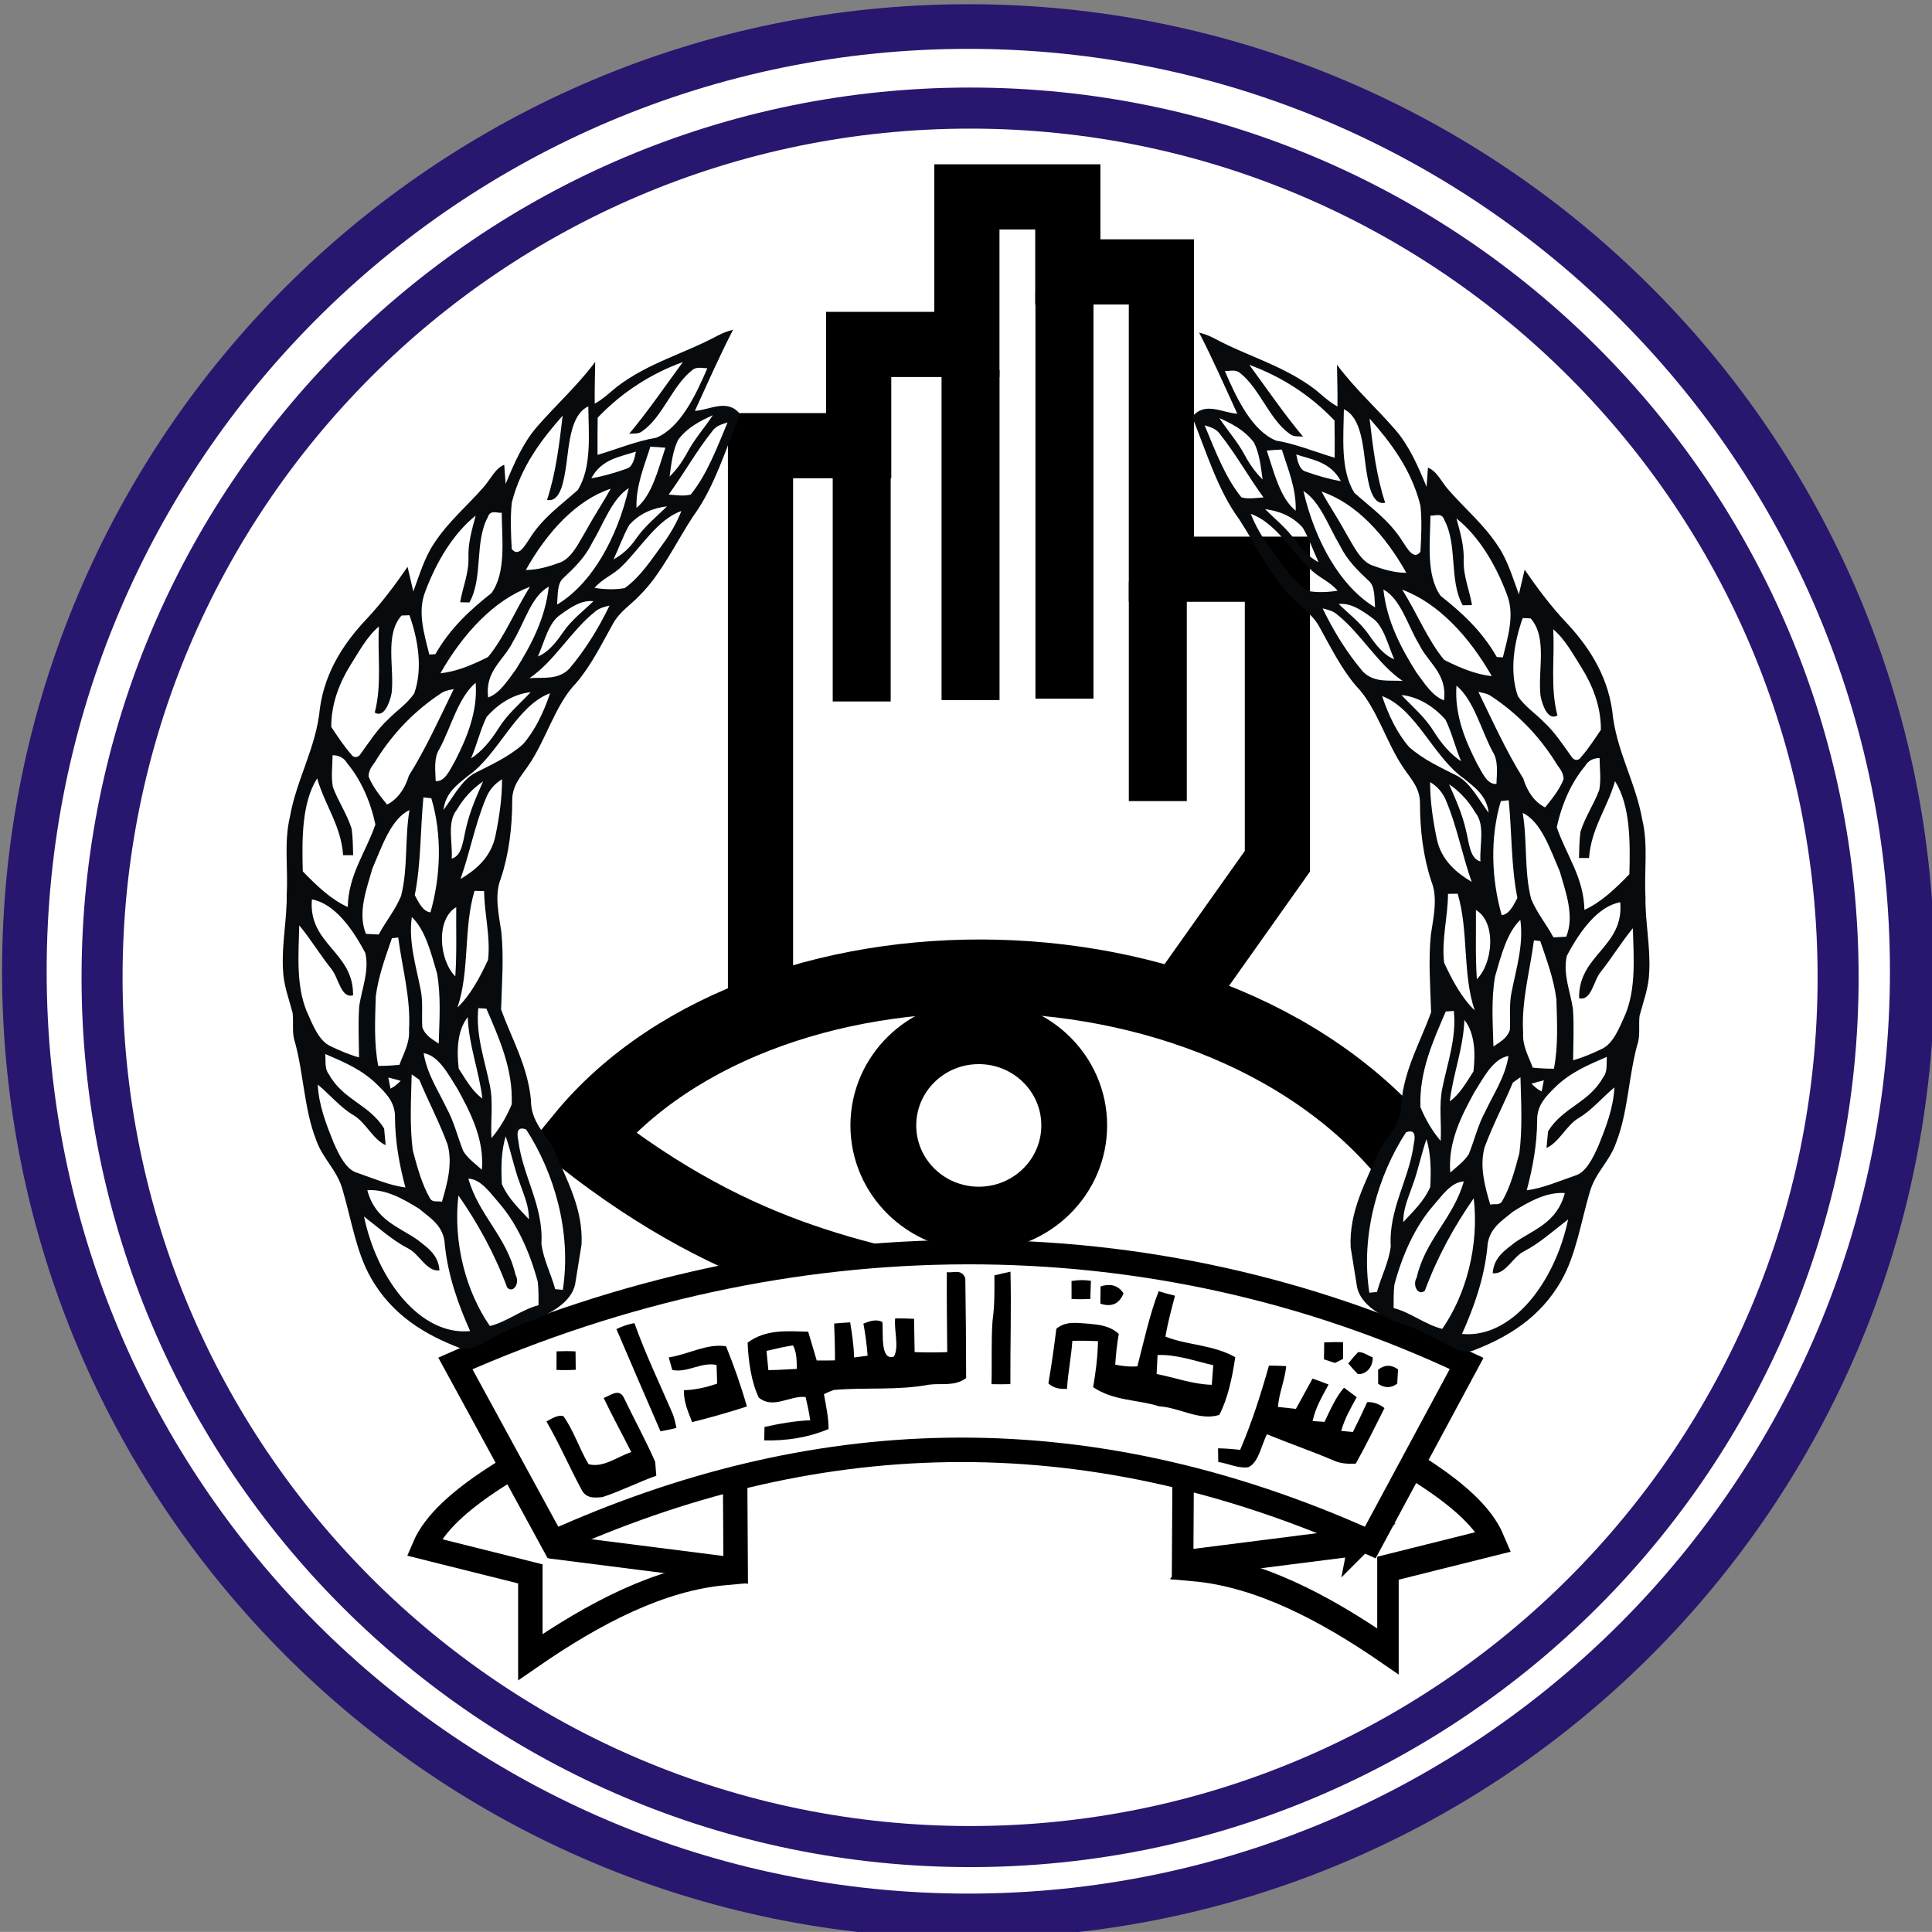 <?xml version="1.0" encoding="UTF-8" standalone="no"?>
<svg
   xmlns:dc="http://purl.org/dc/elements/1.1/"
   xmlns:cc="http://creativecommons.org/ns#"
   xmlns:rdf="http://www.w3.org/1999/02/22-rdf-syntax-ns#"
   xmlns:svg="http://www.w3.org/2000/svg"
   xmlns="http://www.w3.org/2000/svg"
   xmlns:sodipodi="http://sodipodi.sourceforge.net/DTD/sodipodi-0.dtd"
   xmlns:inkscape="http://www.inkscape.org/namespaces/inkscape"
   width="377.182"
   height="377.167"
   viewBox="0 0 301.746 301.733"
   version="1.1"
   id="svg2"
   inkscape:version="0.48.4 r9939"
   sodipodi:docname="Emblem_of_the_Sudanese_Police_Force 2.svg">
  <rect x="0" y="0" width="301.746" height="301.733" fill="#808080" stroke="none"/>
  <defs
     id="defs233" />
  <sodipodi:namedview
     pagecolor="#ffffff"
     bordercolor="#666666"
     borderopacity="1"
     objecttolerance="10"
     gridtolerance="10"
     guidetolerance="10"
     inkscape:pageopacity="0"
     inkscape:pageshadow="2"
     inkscape:window-width="1680"
     inkscape:window-height="988"
     id="namedview231"
     showgrid="false"
     inkscape:zoom="0.11506874"
     inkscape:cx="1381.8517"
     inkscape:cy="437.25724"
     inkscape:window-x="-8"
     inkscape:window-y="-8"
     inkscape:window-maximized="1"
     inkscape:current-layer="#080b0eff-3"
     fit-margin-top="0"
     fit-margin-left="0"
     fit-margin-right="0"
     fit-margin-bottom="0" />
  <g
     id="#080b0eff-3"
     transform="matrix(1.067,0,0,1.383,-873.756,397.153)">
    <path
       sodipodi:type="arc"
       style="fill:#ffffff;stroke:#29166f;stroke-width:17.502;stroke-miterlimit:4;stroke-opacity:1;stroke-dasharray:none"
       id="path4114-2"
       sodipodi:cx="35.848137"
       sodipodi:cy="2388.8875"
       sodipodi:rx="370.43076"
       sodipodi:ry="370.43076"
       d="m 406.279,2388.887 c 0,204.583 -165.847,370.431 -370.431,370.431 -204.583,0 -370.431,-165.847 -370.431,-370.431 0,-204.583 165.847,-370.431 370.431,-370.431 204.583,0 370.431,165.847 370.431,370.431 z"
       transform="matrix(0.373,0,0,0.288,947.255,-865.486)" />
    <path
       sodipodi:type="arc"
       style="fill:#ffffff;stroke:#29166f;stroke-width:17.502;stroke-miterlimit:4;stroke-opacity:1;stroke-dasharray:none"
       id="path4114"
       sodipodi:cx="35.848137"
       sodipodi:cy="2388.8875"
       sodipodi:rx="370.43076"
       sodipodi:ry="370.43076"
       d="m 406.279,2388.887 c 0,204.583 -165.847,370.431 -370.431,370.431 -204.583,0 -370.431,-165.847 -370.431,-370.431 0,-204.583 165.847,-370.431 370.431,-370.431 204.583,0 370.431,165.847 370.431,370.431 z"
       transform="matrix(0.343,0,0,0.265,948.592,-809.853)" />
    <g
       id="g4096"
       style="stroke:#00cc00;stroke-opacity:1"
       transform="matrix(0.318,0,0,0.318,558.527,-195.826)">
      <path
         style="font-size:medium;font-style:normal;font-variant:normal;font-weight:normal;font-stretch:normal;text-indent:0;text-align:start;text-decoration:none;line-height:normal;letter-spacing:normal;word-spacing:normal;text-transform:none;direction:ltr;block-progression:tb;writing-mode:lr-tb;text-anchor:start;baseline-shift:baseline;color:#000000;fill:#000000;fill-opacity:1;stroke:none;stroke-width:40;marker:none;visibility:visible;display:inline;overflow:visible;enable-background:accumulate;font-family:Sans;-inkscape-font-specification:Sans"
         d="m 1248.813,-228.898 0,11.571 0,40.841 -34.806,0 -15.001,0 0,11.571 0,24.371 -30.189,0 -15.001,0 0,11.571 0,192.943 30.001,0 0,-181.372 30.189,0 15.001,0 0,-11.571 0,-24.371 34.806,0 15.001,0 0,-11.571 0,-40.841 16.454,0 0,15.078 0,11.571 15.001,0 28.079,0 0,94.013 0,11.571 15.001,0 38.392,0 0,88.462 -44.392,48.326 24.47,13.379 47.158,-51.345 2.766,-3.019 0,-3.67 0,-103.703 0,-11.571 -15.001,0 -38.392,0 0,-94.013 0,-11.571 -15.001,0 -28.079,0 0,-15.078 0,-11.571 -15.001,0 -46.455,0 -15.001,0 z"
         id="path4020"
         inkscape:connector-curvature="0" />
      <path
         style="font-size:medium;font-style:normal;font-variant:normal;font-weight:normal;font-stretch:normal;text-indent:0;text-align:start;text-decoration:none;line-height:normal;letter-spacing:normal;word-spacing:normal;text-transform:none;direction:ltr;block-progression:tb;writing-mode:lr-tb;text-anchor:start;baseline-shift:baseline;color:#000000;fill:#000000;fill-opacity:1;stroke:none;stroke-width:26.69;marker:none;visibility:visible;display:inline;overflow:visible;enable-background:accumulate;font-family:Sans;-inkscape-font-specification:Sans"
         d="m 1252.154,-155.844 0,117.219 26.688,0 0,-117.219 -26.688,0 z"
         id="path4022-1"
         inkscape:connector-curvature="0" />
      <path
         style="font-size:medium;font-style:normal;font-variant:normal;font-weight:normal;font-stretch:normal;text-indent:0;text-align:start;text-decoration:none;line-height:normal;letter-spacing:normal;word-spacing:normal;text-transform:none;direction:ltr;block-progression:tb;writing-mode:lr-tb;text-anchor:start;baseline-shift:baseline;color:#000000;fill:#000000;fill-opacity:1;stroke:none;stroke-width:26.69;marker:none;visibility:visible;display:inline;overflow:visible;enable-background:accumulate;font-family:Sans;-inkscape-font-specification:Sans"
         d="m 1202.053,-133.656 0,95.531 26.687,0 0,-95.531 -26.687,0 z"
         id="path4022-1-4"
         inkscape:connector-curvature="0" />
      <path
         style="font-size:medium;font-style:normal;font-variant:normal;font-weight:normal;font-stretch:normal;text-indent:0;text-align:start;text-decoration:none;line-height:normal;letter-spacing:normal;word-spacing:normal;text-transform:none;direction:ltr;block-progression:tb;writing-mode:lr-tb;text-anchor:start;baseline-shift:baseline;color:#000000;fill:#000000;fill-opacity:1;stroke:none;stroke-width:26.69;marker:none;visibility:visible;display:inline;overflow:visible;enable-background:accumulate;font-family:Sans;-inkscape-font-specification:Sans"
         d="m 1295.365,-183.75 0,144.625 26.719,0 0,-144.625 -26.719,0 z"
         id="path4022-1-4-2"
         inkscape:connector-curvature="0" />
      <path
         style="font-size:medium;font-style:normal;font-variant:normal;font-weight:normal;font-stretch:normal;text-indent:0;text-align:start;text-decoration:none;line-height:normal;letter-spacing:normal;word-spacing:normal;text-transform:none;direction:ltr;block-progression:tb;writing-mode:lr-tb;text-anchor:start;baseline-shift:baseline;color:#000000;fill:#000000;fill-opacity:1;stroke:none;stroke-width:26.69;marker:none;visibility:visible;display:inline;overflow:visible;enable-background:accumulate;font-family:Sans;-inkscape-font-specification:Sans"
         d="m 1338.354,-80.688 0,77.938 26.688,0 0,-77.938 -26.688,0 z"
         id="path4022-1-4-3"
         inkscape:connector-curvature="0" />
    </g>
    <g
       id="g4103"
       style="stroke:#000000;stroke-opacity:1"
       transform="matrix(0.318,0,0,0.318,558.527,-195.826)">
      <path
         sodipodi:nodetypes="ccc"
         inkscape:connector-curvature="0"
         id="path3895"
         d="m 3397.969,-384.239 c -107.617,-168.02 -408.663,-174.474 -523.414,-34.125 98.516,77.226 173.248,87.292 260.527,105.822"
         style="fill:none;stroke:#000000;stroke-width:45;stroke-linecap:butt;stroke-linejoin:miter;stroke-miterlimit:4;stroke-opacity:1;stroke-dasharray:none"
         transform="matrix(0.75,0,0,0.579,-1069.172,359.024)" />
      <path
         transform="matrix(0.615,0,0,0.465,-631.665,304.065)"
         d="m 3162.413,-412.125 c 0,39.453 -31.983,71.437 -71.437,71.437 -39.453,0 -71.437,-31.983 -71.437,-71.437 0,-39.453 31.983,-71.437 71.437,-71.437 39.453,0 71.437,31.983 71.437,71.437 z"
         sodipodi:ry="71.436577"
         sodipodi:rx="71.436577"
         sodipodi:cy="-412.12494"
         sodipodi:cx="3090.9761"
         id="path3125"
         style="fill:none;stroke:#000000;stroke-width:49.261;stroke-linecap:butt;stroke-linejoin:miter;stroke-miterlimit:4;stroke-opacity:1;stroke-dasharray:none"
         sodipodi:type="arc" />
    </g>
    <path
       style="fill:#ffffff;fill-opacity:1;stroke:none"
       d="m 1020.09,-154.482 4.675,-6.504 0.825,-5.09 9.899,-4.596 11.824,4.101 -8.433,21.847 -16.132,-1.273 z"
       id="path4383"
       inkscape:connector-curvature="0" />
    <g
       id="g4107"
       style="stroke:#000000;stroke-opacity:1"
       transform="matrix(0.318,0,0,0.318,558.527,-195.826)">
      <path
         sodipodi:nodetypes="cccccc"
         inkscape:connector-curvature="0"
         id="path3985-7"
         d="m 1506.517,260.25 c -9.566,-17.416 -48.149,-32.145 -83.92,-47.135 l -54.385,56.248 c 29.673,2.066 59.713,14.018 89.42,29.852 l 0,-29.538 z"
         style="fill:#ffffff;stroke:#000000;stroke-width:9.881;stroke-linecap:butt;stroke-linejoin:miter;stroke-miterlimit:4;stroke-opacity:1;stroke-dasharray:none" />
      <path
         sodipodi:nodetypes="cccccc"
         transform="matrix(0.75,0,0,0.579,822.118,-1460.246)"
         inkscape:connector-curvature="0"
         id="path3985"
         d="m 255.825,2974.95 c 12.754,-30.103 64.197,-55.563 111.89,-81.473 l 72.511,97.224 c -39.563,3.572 -79.614,24.23 -119.222,51.6 l 0,-51.056 z"
         style="fill:#ffffff;stroke:#000000;stroke-width:15;stroke-linecap:butt;stroke-linejoin:miter;stroke-miterlimit:4;stroke-opacity:1;stroke-dasharray:none" />
      <path
         sodipodi:nodetypes="cccc"
         transform="matrix(0.75,0,0,0.579,822.118,-1460.246)"
         inkscape:connector-curvature="0"
         id="path3983"
         d="m 338.487,2975.002 108.529,13.798 -0.543,-93.151 c -32.465,27.084 -118.664,25.303 -107.985,79.353 z"
         style="fill:#ffffff;stroke:#000000;stroke-width:15;stroke-linecap:butt;stroke-linejoin:miter;stroke-miterlimit:4;stroke-opacity:1;stroke-dasharray:none" />
      <path
         sodipodi:nodetypes="cccc"
         inkscape:connector-curvature="0"
         id="path3983-6"
         d="m 1444.518,260.28 -81.4,7.983 0.407,-53.891 c 24.349,15.669 89.001,14.639 80.992,45.908 z"
         style="fill:#ffffff;stroke:#000000;stroke-width:9.881;stroke-linecap:butt;stroke-linejoin:miter;stroke-miterlimit:4;stroke-opacity:1;stroke-dasharray:none" />
      <path
         sodipodi:nodetypes="ccccc"
         transform="matrix(0.75,0,0,0.579,822.118,-1460.246)"
         inkscape:connector-curvature="0"
         id="path3981"
         d="m 274.992,2862.175 c 203.551,-90.29 426.893,-91.787 620.653,0 l -59.146,109.843 c -179.209,-80.802 -344.894,-70.634 -501.592,0 z"
         style="fill:#ffffff;stroke:#000000;stroke-width:15;stroke-linecap:butt;stroke-linejoin:miter;stroke-miterlimit:4;stroke-opacity:1;stroke-dasharray:none" />
    </g>
    <path
       style="fill:#ffffff;fill-opacity:1;stroke:none"
       d="m 872.97,-152.726 2.989,-0.205 0.825,-5.09 9.899,-4.596 11.111,3.726 1.791,2.977 -9.511,19.244 -14.447,-7.572 z"
       id="path4383-3"
       inkscape:connector-curvature="0"
       sodipodi:nodetypes="ccccccccc" />
    <path
       style="fill:#080b0e"
       inkscape:connector-curvature="0"
       d="m 903.079,-142.15 c -0.54,2.062 -3.752,3.45 -6.63,4.184 -5.83,1.487 -8.031,3.737 -10.454,2.969 -4.783,-1.435 -9.703,-3.592 -12.869,-7.939 -2.117,-2.896 -2.821,-6.567 -4.103,-9.906 -0.816,-2.242 -2.928,-3.476 -3.875,-5.628 -1.729,-3.413 -1.811,-7.416 -3.084,-11.009 -0.481,-1.039 -0.175,-2.205 -0.34,-3.302 -0.554,-1.614 -1.35,-3.181 -1.413,-4.943 -0.204,-2.848 0.602,-5.628 0.549,-8.471 0.209,-2.901 -0.413,-5.887 0.461,-8.704 0.981,-4.315 3.861,-7.838 4.4,-12.306 0.782,-4.299 3.764,-7.564 6.876,-10.096 2.137,-1.767 4.089,-3.761 5.949,-5.855 0.272,0.928 0.558,1.857 0.845,2.785 0.884,-1.851 1.646,-3.824 2.982,-5.365 2.108,-2.511 4.837,-4.246 7.25,-6.372 1.03,-0.86 1.753,-2.194 3.074,-2.569 0.053,0.543 0.155,1.625 0.204,2.168 1.238,-2.342 2.593,-4.679 4.536,-6.409 2.817,-2.516 5.925,-4.637 8.576,-7.38 -0.024,1.572 -0.102,3.144 -0.068,4.716 1.151,-0.48 2.18,-1.229 3.239,-1.904 4.628,-2.722 9.863,-3.745 14.743,-5.771 0.733,-0.301 1.491,-0.527 2.268,-0.67 -1.986,2.964 -3.764,6.082 -5.589,9.162 2.161,-0.1 4.769,-1.429 6.595,0.353 -2.069,3.993 -3.783,8.345 -6.867,11.563 -2.549,3.012 -4.667,6.525 -7.794,8.904 -1.292,1.087 -2.88,1.778 -3.914,3.202 -1.7,2.358 -3.297,4.848 -5.453,6.757 -3.025,2.411 -4.371,6.425 -6.959,9.289 -0.976,1.134 -2.375,2.2 -2.346,3.935 0,3.017 -0.486,6.05 -1.666,8.798 -0.976,1.873 -0.306,4.056 0.068,6.008 0.388,2.917 0.078,5.866 -0.034,8.788 1.564,3.334 3.895,6.383 4.371,10.217 -0.024,2.506 2.19,3.851 3.404,5.66 1.768,3.313 4.264,6.604 4.002,10.671 m 2.365,-93.381 c -0.034,1.403 -0.034,2.801 -0.024,4.204 2.86,-0.649 5.667,-1.561 8.586,-1.936 3.462,-1.097 5.716,-4.652 7.488,-7.854 -0.753,0.016 -1.593,-0.227 -2.268,0.253 -2.831,1.725 -4.283,5.248 -7.207,6.831 -0.592,0.396 -1.321,0.258 -1.972,0.327 2.758,-2.537 5.259,-5.375 7.867,-8.107 -4.453,1.25 -8.765,3.281 -12.471,6.282 m -4.609,5.391 c -0.325,1.619 -0.792,4.225 -2.807,3.898 1.287,-2.996 1.797,-6.277 2.287,-9.516 -3.045,2.659 -6.099,5.718 -7.444,9.817 -0.238,1.73 -0.131,3.503 -0.005,5.238 0.996,1.002 1.947,-0.427 2.598,-1.155 1.952,-2.405 4.628,-3.819 7.075,-5.507 2.069,-2.601 1.578,-6.256 1.53,-9.437 -2.579,0.913 -2.802,4.209 -3.234,6.662 m 16.404,-2.912 c -0.806,1.197 -1.02,2.748 -1.272,4.178 1,-0.749 1.865,-1.683 2.598,-2.727 1.083,-1.567 2.515,-2.769 3.73,-4.204 -1.797,0.633 -3.647,1.324 -5.055,2.753 m 4.944,-0.918 c -2.277,2.194 -4.167,4.821 -6.352,7.126 1.073,0.048 2.161,0.216 3.229,-0.005 2.35,-2.215 3.836,-5.259 5.39,-8.139 -0.801,0.206 -1.666,0.338 -2.268,1.018 m -9.032,1.72 c -0.894,2.21 -2.132,4.405 -2.03,6.91 2.297,-1.44 3.166,-4.331 4.23,-6.794 -0.733,-0.053 -1.467,-0.09 -2.2,-0.116 m -8.639,3.566 c 1.743,-0.227 3.487,-0.617 5.186,-1.092 0.85,-0.19 1.141,-1.124 1.345,-1.92 -2.287,0.591 -5.007,0.812 -6.532,3.012 m -9.586,10.355 c 1.724,0 3.419,-0.39 5.075,-0.86 1.705,-0.538 2.695,-2.247 3.778,-3.634 1.131,-1.609 2.423,-3.075 3.56,-4.679 -4.987,1.277 -9.28,4.858 -12.412,9.173 m 9.693,-3.044 c -1.059,1.667 -2.613,2.796 -4.133,3.909 -1.015,0.617 -0.864,1.962 -0.981,3.038 5.07,-2.331 8.819,-7.538 10.484,-13.145 -2.481,1.218 -3.691,4.046 -5.371,6.198 m 5.453,-2.041 c -0.894,1.197 -1.52,2.601 -2.307,3.888 1.229,-0.512 2.36,-1.266 3.268,-2.305 1.335,-1.488 3.016,-2.495 4.56,-3.687 -1.952,0.19 -3.968,0.749 -5.521,2.105 m -20.712,-0.876 c -1.976,2.838 -0.656,6.794 -2.685,9.627 -0.34,-0.005 -1.02,-0.016 -1.36,-0.021 0.359,-1.688 1.272,-3.239 1.214,-5.011 -0.087,-1.683 0.529,-3.239 1.059,-4.774 -3.19,1.952 -5.725,5.127 -7.41,8.635 -1.146,2.295 -0.087,4.816 0.617,7.053 0.219,-0.011 0.665,-0.032 0.889,-0.037 2.205,-2.986 5.191,-5.059 8.226,-6.91 2.161,-2.363 1.52,-6.034 1.486,-9.062 -0.685,0.058 -1.666,-0.39 -2.035,0.501 m 19.648,5.523 c -1.258,0.986 -2.826,1.377 -4.026,2.458 1.462,0.179 2.948,0.227 4.409,0.026 2.176,-1.166 3.866,-3.139 5.58,-4.964 1.059,-1.108 2.001,-2.342 2.724,-3.74 -3.482,0.928 -5.857,4.067 -8.688,6.219 m -26.587,12.106 c 2.384,-0.195 4.725,-0.965 6.969,-1.836 2.418,-2.252 4.021,-5.359 6.143,-7.928 -5.23,1.493 -9.761,5.227 -13.112,9.764 m 10.63,-3.582 c -1.306,2.094 -4.152,3.302 -3.637,6.314 1.675,-0.459 2.865,-1.92 4.06,-3.175 2.176,-2.669 4.312,-5.739 4.808,-9.342 -2.554,1.071 -3.56,4.083 -5.23,6.203 m 6.91,-3.017 c -1.729,0.891 -2.312,3.049 -3.263,4.695 1.467,-0.448 2.622,-1.546 3.657,-2.711 1.292,-1.456 2.957,-2.384 4.468,-3.529 -1.758,-0.148 -3.351,0.696 -4.861,1.546 m 5.05,-0.332 c -3.438,2.11 -5.949,5.618 -9.552,7.474 1.942,-0.111 4.137,0.253 5.813,-1.05 2.268,-2.057 4.244,-4.489 5.905,-7.142 -0.748,0.148 -1.52,0.264 -2.166,0.717 m -28.287,0.411 c -2.486,2.189 -1.025,5.808 -1.442,8.74 -0.291,1.155 -1.136,2.848 -2.477,2.215 1.078,-3.139 0.384,-6.467 0.617,-9.722 -1.69,1.081 -2.885,2.79 -4.167,4.357 -1.569,1.946 -2.826,4.336 -2.812,6.989 0.918,1.055 1.831,2.136 2.875,3.054 0.35,0.469 1.044,0.454 1.403,0.011 1.292,-1.382 2.525,-2.854 4.065,-3.93 1.248,-1.002 2.715,-1.699 3.802,-2.917 1.297,-2.848 0.539,-6.135 -0.699,-8.835 -0.291,0.011 -0.874,0.026 -1.165,0.037 m 5.57,15.044 c -0.864,1.008 -0.617,2.405 -0.563,3.65 1.365,0.105 2.083,-1.287 2.836,-2.279 1.7,-2.558 3.336,-5.533 3.016,-8.825 -2.574,1.683 -3.56,4.953 -5.288,7.453 m 0.131,-6.219 c -3.477,1.783 -6.697,4.194 -9.266,7.322 -0.442,0.638 -1.267,1.145 -1.248,2.031 0.66,1.261 1.714,2.215 2.7,3.17 1.467,-0.57 2.588,-1.709 3.195,-3.265 2.467,-3.033 4.468,-6.456 6.57,-9.785 -0.66,0.127 -1.35,0.179 -1.952,0.527 m 6.77,2.616 c -0.937,1.445 -1.437,3.186 -2.297,4.695 1.564,-0.781 2.885,-1.983 4.016,-3.381 1.345,-1.662 3.118,-2.775 4.72,-4.099 -2.341,0.19 -4.618,1.187 -6.439,2.785 m -2.734,6.662 c -1.433,0.923 -3.312,1.873 -3.589,3.856 1.437,-1.488 2.656,-3.355 4.57,-4.162 2.404,-0.949 4.885,-1.783 7.071,-3.265 1.724,-1.524 3.021,-3.582 3.958,-5.755 -4.963,1.408 -7.542,6.942 -12.009,9.326 m -19.823,-2.331 c -0.015,1.192 -0.243,2.421 0.044,3.592 0.792,1.662 2.044,3.007 2.749,4.721 0.18,0.981 0.175,1.983 0.219,2.98 -0.49,0.005 -0.981,0 -1.471,0 -0.296,-3.339 -2.7,-5.686 -3.802,-8.682 -2.287,2.806 -2.219,6.958 -2.103,10.508 2.03,1.614 4.167,3.197 6.585,4.025 0.083,-3.666 2.685,-6.224 4.045,-9.326 -0.743,-2.669 -2.156,-5.08 -4.113,-6.889 -0.534,-0.712 -1.345,-0.918 -2.151,-0.928 m 18.172,6.172 c -1.467,1.398 -0.583,3.698 -0.738,5.507 1.598,-0.332 1.661,-2.179 2.122,-3.518 0.549,-1.878 1.525,-3.539 2.472,-5.201 -1.476,0.77 -2.817,1.836 -3.856,3.212 m 4.215,-1.203 c -1.535,2.843 -2.316,6.071 -3.666,9.015 2.093,-0.971 4.463,-2.374 5.128,-4.932 0.544,-2.057 0.962,-4.183 0.952,-6.335 -1.005,0.459 -1.899,1.182 -2.414,2.252 m -9.091,-0.206 c -0.466,3.671 -0.34,7.443 -1.268,11.04 0.602,0.865 1.2,1.851 2.297,1.941 1.515,-4.104 1.724,-8.767 0.126,-12.881 -0.286,-0.026 -0.869,-0.079 -1.156,-0.1 m -7.474,8.044 c -0.835,2.263 -2.205,5.022 -0.937,7.369 0.626,0.021 1.248,0.048 1.87,0.074 1.03,-1.503 2.399,-2.727 3.268,-4.357 1.034,-3.107 0.524,-6.499 1.233,-9.7 -2.7,0.976 -4.04,4.125 -5.434,6.615 m 14.952,2.511 c -1.637,4.199 -0.675,9.015 -2.496,13.171 1.865,-1.371 3.268,-3.355 4.477,-5.386 0.389,-2.627 -0.549,-5.154 -0.573,-7.765 -0.471,-0.005 -0.942,-0.016 -1.408,-0.021 m -23.8,0.965 c -0.578,5.09 6.143,5.908 6.022,10.84 -1.826,0.348 -2.093,-2.01 -3.215,-3.028 -1.612,-1.561 -3.016,-3.355 -4.657,-4.879 -0.117,3.249 -0.481,6.778 1.093,9.716 0.869,1.509 1.748,3.27 3.39,3.893 1.399,0.522 2.812,0.992 4.264,1.303 -0.024,-1.931 -0.146,-3.861 0.024,-5.787 0.379,-1.968 1.505,-3.961 0.894,-6.008 -1.904,-2.79 -4.531,-5.586 -7.814,-6.05 m 14.622,1.989 c -0.5,2.817 0.602,5.486 1.277,8.144 0.398,1.398 0.136,2.875 0.262,4.315 0.476,0.992 1.534,1.366 2.399,1.841 0.097,-2.632 0.35,-5.343 -0.243,-7.923 -0.874,-2.31 -1.709,-4.916 -3.696,-6.377 m 6.366,6.704 c 0.233,-2.595 0.102,-5.212 0.136,-7.817 -3.03,1.371 -2.501,6.003 -0.136,7.817 m -9.28,-4.31 c -0.932,2.115 -1.972,4.246 -2.36,6.572 -0.102,2.611 -0.287,5.296 0.364,7.849 1.03,-0.005 2.064,-0.042 3.093,-0.121 0.588,-1.25 1.535,-2.448 1.408,-3.935 0.282,-3.587 -0.996,-6.973 -1.578,-10.444 -0.228,0.021 -0.694,0.058 -0.928,0.079 m 12.65,7.896 c -0.408,3.044 0.937,5.855 1.68,8.698 0.539,1.946 0.092,3.988 0.248,5.976 1.18,-1.066 2.18,-2.358 2.957,-3.798 0.228,-3.983 -1.874,-7.543 -3.705,-10.819 -0.291,-0.016 -0.884,-0.042 -1.18,-0.058 m -2.865,6.836 c 1.039,1.245 2.044,2.611 3.462,3.371 -0.495,-3.117 -1.986,-5.971 -2.142,-9.194 -1.53,1.477 -1.641,3.766 -1.321,5.823 m -5.138,-1.751 c 0.51,2.411 2.166,4.236 3.385,6.251 1.059,1.456 1.593,3.239 2.433,4.837 0.758,0.891 1.782,1.429 2.71,2.078 0.369,-3.455 -1.7,-6.499 -3.545,-9.094 -1.365,-1.677 -2.773,-3.798 -4.982,-4.072 m -13.869,2.384 c 2.083,2.922 5.866,3.365 8.086,6.124 0.053,0.475 0.165,1.414 0.223,1.883 -1.865,-0.644 -2.938,-2.606 -4.735,-3.397 -1.894,-0.86 -3.448,-2.331 -5.206,-3.444 0.16,2.384 1.267,4.521 2.326,6.562 0.826,1.429 1.831,3.054 3.467,3.408 2.331,0.612 4.642,1.408 7.041,1.651 -0.879,-2.532 -1.505,-5.175 -1.525,-7.891 0.058,-1.735 -1.365,-2.775 -2.52,-3.661 -2.287,-1.778 -5.021,-2.632 -7.678,-3.518 0.063,0.781 -0.112,1.714 0.52,2.284 m 8.702,0.369 c 0.078,0.311 0.238,0.939 0.316,1.25 0.544,-0.19 1.029,-0.517 1.491,-0.876 -0.597,-0.142 -1.2,-0.258 -1.807,-0.375 m 3.419,-0.359 c -0.097,2.854 -0.306,5.755 0.16,8.582 0.651,1.888 1.331,3.835 2.515,5.412 0.413,0.554 1.18,0.253 1.748,0.401 0.772,-2.02 1.603,-4.31 0.826,-6.483 -1.214,-2.537 -2.802,-4.837 -4.133,-7.3 -0.277,-0.153 -0.835,-0.459 -1.117,-0.612 m 15.613,7.522 c 0.675,4.041 3.705,7.348 3.375,11.605 0.311,1.836 1.413,3.392 2.015,5.127 0.277,0.021 0.835,0.069 1.117,0.09 1.321,-6.567 -1.311,-13.308 -5.361,-18.114 -1.102,-0.332 -1.486,0.095 -1.146,1.292 m -1.855,-0.522 c -0.67,1.704 -0.68,3.576 -0.554,5.396 0.957,1.672 2.549,2.78 3.953,3.972 0.034,-1.493 -0.743,-2.748 -1.311,-4.041 -0.845,-1.704 -1.301,-3.597 -2.088,-5.328 m -5.463,4.774 c 1.535,4.172 5.609,6.525 6.905,10.871 0.68,0.907 -0.287,2.12 -1.209,1.456 -1.85,-3.856 -4.356,-7.337 -7.153,-10.428 -0.796,5.396 1.136,10.893 4.609,14.749 2.443,-0.448 4.667,-1.873 7.124,-2.347 -0.01,-0.886 0.019,-1.778 -0.117,-2.653 -1.175,-3.371 -3.03,-6.53 -5.609,-8.841 -1.36,-1.192 -2.671,-2.732 -4.55,-2.806 m -14.787,1.313 c 1.161,3.408 4.681,4.151 7.347,5.602 1.297,0.818 3.05,1.598 3.21,3.455 -1.889,0.174 -2.943,-1.878 -4.604,-2.49 -2.282,-0.907 -4.317,-2.342 -6.439,-3.592 1.962,7.221 8.323,13.477 15.535,12.934 -1.729,-2.991 -3.229,-6.198 -3.705,-9.732 -0.117,-2.2 -2.234,-3.07 -3.715,-4.062 -2.394,-1.15 -4.963,-2.268 -7.629,-2.115"
       id="path203-5-2-1"
       sodipodi:nodetypes="cscccccccccccccccccccccccccccccccccccccccccccccccccccccccccccccccccccccccccccccccccccccccccccccccccccccccccccccccccccccccccccccccccccccccccccccccccccccccccccccccccccccccccccccccccccccccccccccccccccccccccccccccccccccccccccccccccccccccccccccccccccccccccccccccccccccccccccccccccccccccccccccccccc" />
    <path
       style="fill:#080b0e"
       inkscape:connector-curvature="0"
       d="m 1017.528,-141.828 c 0.54,2.062 3.752,3.45 6.63,4.184 5.83,1.487 8.031,3.737 10.454,2.969 4.783,-1.435 9.703,-3.592 12.869,-7.939 2.117,-2.896 2.821,-6.567 4.104,-9.906 0.816,-2.242 2.928,-3.476 3.875,-5.628 1.729,-3.413 1.811,-7.416 3.084,-11.009 0.481,-1.039 0.175,-2.205 0.34,-3.302 0.554,-1.614 1.35,-3.181 1.413,-4.943 0.204,-2.848 -0.602,-5.628 -0.549,-8.471 -0.209,-2.901 0.413,-5.887 -0.461,-8.704 -0.981,-4.315 -3.861,-7.838 -4.4,-12.306 -0.782,-4.299 -3.764,-7.564 -6.876,-10.096 -2.137,-1.767 -4.089,-3.761 -5.949,-5.855 -0.272,0.928 -0.558,1.857 -0.845,2.785 -0.884,-1.851 -1.646,-3.824 -2.982,-5.365 -2.107,-2.511 -4.837,-4.246 -7.25,-6.372 -1.03,-0.86 -1.753,-2.194 -3.074,-2.569 -0.053,0.543 -0.155,1.625 -0.204,2.168 -1.238,-2.342 -2.593,-4.679 -4.536,-6.409 -2.817,-2.516 -5.925,-4.637 -8.576,-7.38 0.024,1.572 0.102,3.144 0.068,4.716 -1.151,-0.48 -2.18,-1.229 -3.239,-1.904 -4.628,-2.722 -9.863,-3.745 -14.743,-5.771 -0.733,-0.301 -1.491,-0.527 -2.268,-0.67 1.986,2.964 3.764,6.082 5.589,9.162 -2.161,-0.1 -4.769,-1.429 -6.595,0.353 2.069,3.993 3.783,8.345 6.867,11.562 2.55,3.012 4.667,6.525 7.794,8.904 1.292,1.087 2.88,1.778 3.914,3.202 1.7,2.358 3.297,4.848 5.454,6.757 3.025,2.411 4.371,6.425 6.959,9.289 0.976,1.134 2.375,2.2 2.345,3.935 0,3.017 0.486,6.05 1.666,8.798 0.976,1.873 0.306,4.056 -0.068,6.008 -0.389,2.917 -0.078,5.866 0.034,8.788 -1.564,3.334 -3.895,6.383 -4.37,10.217 0.024,2.506 -2.19,3.851 -3.404,5.66 -1.768,3.313 -4.264,6.604 -4.002,10.671 m -2.365,-93.381 c 0.034,1.403 0.034,2.801 0.024,4.204 -2.86,-0.649 -5.667,-1.561 -8.586,-1.936 -3.462,-1.097 -5.716,-4.652 -7.488,-7.854 0.753,0.016 1.593,-0.227 2.268,0.253 2.831,1.725 4.283,5.248 7.207,6.831 0.592,0.396 1.321,0.258 1.972,0.327 -2.758,-2.537 -5.259,-5.375 -7.867,-8.107 4.453,1.25 8.765,3.281 12.471,6.282 m 4.609,5.391 c 0.325,1.619 0.792,4.225 2.807,3.898 -1.287,-2.996 -1.797,-6.277 -2.287,-9.516 3.045,2.659 6.099,5.718 7.444,9.817 0.238,1.73 0.131,3.503 0,5.238 -0.996,1.002 -1.947,-0.427 -2.598,-1.155 -1.952,-2.405 -4.628,-3.819 -7.075,-5.507 -2.069,-2.601 -1.578,-6.256 -1.53,-9.437 2.579,0.913 2.802,4.209 3.234,6.662 m -16.404,-2.912 c 0.806,1.197 1.02,2.748 1.272,4.178 -1,-0.749 -1.865,-1.683 -2.598,-2.727 -1.083,-1.567 -2.516,-2.769 -3.73,-4.204 1.797,0.633 3.647,1.324 5.055,2.753 m -4.944,-0.918 c 2.277,2.194 4.167,4.821 6.352,7.126 -1.073,0.048 -2.161,0.216 -3.229,-0.005 -2.35,-2.215 -3.836,-5.259 -5.39,-8.139 0.801,0.206 1.666,0.338 2.268,1.018 m 9.032,1.72 c 0.894,2.21 2.132,4.405 2.03,6.91 -2.297,-1.44 -3.166,-4.331 -4.23,-6.794 0.733,-0.053 1.467,-0.09 2.2,-0.116 m 8.639,3.566 c -1.743,-0.227 -3.487,-0.617 -5.186,-1.092 -0.85,-0.19 -1.141,-1.124 -1.345,-1.92 2.287,0.591 5.007,0.812 6.532,3.012 m 9.586,10.355 c -1.724,0 -3.419,-0.39 -5.075,-0.86 -1.704,-0.538 -2.695,-2.247 -3.778,-3.634 -1.131,-1.609 -2.423,-3.075 -3.56,-4.679 4.987,1.277 9.28,4.858 12.412,9.173 m -9.693,-3.044 c 1.059,1.667 2.613,2.796 4.133,3.909 1.015,0.617 0.864,1.962 0.981,3.038 -5.07,-2.331 -8.819,-7.538 -10.485,-13.145 2.482,1.218 3.691,4.046 5.371,6.198 m -5.454,-2.041 c 0.894,1.197 1.52,2.601 2.307,3.888 -1.229,-0.512 -2.36,-1.266 -3.268,-2.305 -1.335,-1.488 -3.016,-2.495 -4.56,-3.687 1.952,0.19 3.967,0.749 5.521,2.105 m 20.712,-0.876 c 1.976,2.838 0.655,6.794 2.685,9.627 0.34,-0.005 1.02,-0.016 1.36,-0.021 -0.359,-1.688 -1.272,-3.239 -1.214,-5.011 0.087,-1.683 -0.529,-3.239 -1.059,-4.774 3.191,1.952 5.725,5.127 7.41,8.635 1.146,2.295 0.087,4.816 -0.617,7.052 -0.219,-0.011 -0.665,-0.032 -0.889,-0.037 -2.205,-2.986 -5.191,-5.059 -8.226,-6.91 -2.161,-2.363 -1.52,-6.034 -1.486,-9.062 0.685,0.058 1.666,-0.39 2.035,0.501 m -19.648,5.523 c 1.258,0.986 2.826,1.377 4.026,2.458 -1.462,0.179 -2.948,0.227 -4.409,0.026 -2.176,-1.166 -3.865,-3.139 -5.58,-4.964 -1.059,-1.108 -2.001,-2.342 -2.724,-3.74 3.482,0.928 5.856,4.067 8.688,6.219 m 26.587,12.106 c -2.384,-0.195 -4.725,-0.965 -6.969,-1.836 -2.418,-2.252 -4.021,-5.359 -6.143,-7.928 5.23,1.493 9.761,5.227 13.112,9.764 m -10.63,-3.582 c 1.306,2.094 4.152,3.302 3.637,6.314 -1.675,-0.459 -2.865,-1.92 -4.06,-3.175 -2.176,-2.669 -4.312,-5.739 -4.808,-9.342 2.554,1.071 3.56,4.083 5.23,6.203 m -6.91,-3.017 c 1.729,0.891 2.312,3.049 3.263,4.695 -1.467,-0.448 -2.622,-1.546 -3.657,-2.711 -1.292,-1.456 -2.957,-2.384 -4.468,-3.529 1.758,-0.148 3.351,0.696 4.861,1.546 m -5.05,-0.332 c 3.438,2.11 5.949,5.618 9.552,7.474 -1.942,-0.111 -4.138,0.253 -5.813,-1.05 -2.268,-2.057 -4.244,-4.489 -5.905,-7.142 0.748,0.148 1.52,0.264 2.166,0.717 m 28.287,0.411 c 2.486,2.189 1.025,5.808 1.442,8.74 0.291,1.155 1.136,2.848 2.477,2.215 -1.078,-3.139 -0.384,-6.467 -0.617,-9.722 1.69,1.081 2.885,2.79 4.167,4.357 1.569,1.946 2.826,4.336 2.812,6.989 -0.918,1.055 -1.831,2.136 -2.875,3.054 -0.35,0.469 -1.044,0.454 -1.403,0.011 -1.292,-1.382 -2.525,-2.854 -4.065,-3.93 -1.248,-1.002 -2.715,-1.698 -3.802,-2.917 -1.297,-2.848 -0.539,-6.135 0.699,-8.835 0.291,0.011 0.874,0.026 1.165,0.037 m -5.57,15.044 c 0.864,1.008 0.617,2.405 0.563,3.65 -1.365,0.106 -2.083,-1.287 -2.836,-2.279 -1.7,-2.558 -3.336,-5.533 -3.016,-8.825 2.574,1.683 3.559,4.953 5.288,7.453 m -0.131,-6.219 c 3.477,1.783 6.697,4.194 9.266,7.322 0.442,0.638 1.268,1.145 1.248,2.031 -0.66,1.261 -1.714,2.215 -2.7,3.17 -1.467,-0.57 -2.588,-1.709 -3.195,-3.265 -2.467,-3.033 -4.468,-6.456 -6.571,-9.785 0.66,0.127 1.35,0.179 1.952,0.527 m -6.769,2.616 c 0.937,1.445 1.437,3.186 2.297,4.695 -1.564,-0.781 -2.885,-1.983 -4.016,-3.381 -1.345,-1.662 -3.118,-2.775 -4.72,-4.099 2.341,0.19 4.618,1.187 6.439,2.785 m 2.734,6.662 c 1.433,0.923 3.312,1.873 3.589,3.856 -1.438,-1.488 -2.656,-3.355 -4.57,-4.162 -2.404,-0.949 -4.885,-1.783 -7.071,-3.265 -1.724,-1.524 -3.021,-3.582 -3.958,-5.755 4.963,1.408 7.542,6.942 12.009,9.326 m 19.823,-2.331 c 0.015,1.192 0.243,2.421 -0.044,3.592 -0.791,1.662 -2.044,3.007 -2.749,4.721 -0.18,0.981 -0.175,1.983 -0.218,2.98 0.49,0.005 0.981,0 1.471,0 0.296,-3.339 2.7,-5.686 3.802,-8.682 2.287,2.806 2.219,6.958 2.103,10.508 -2.03,1.614 -4.167,3.197 -6.585,4.025 -0.083,-3.666 -2.686,-6.224 -4.045,-9.326 0.743,-2.669 2.156,-5.08 4.113,-6.889 0.534,-0.712 1.345,-0.918 2.151,-0.928 m -18.172,6.172 c 1.467,1.398 0.583,3.698 0.738,5.507 -1.598,-0.332 -1.661,-2.179 -2.122,-3.518 -0.549,-1.878 -1.525,-3.539 -2.472,-5.201 1.476,0.77 2.817,1.836 3.856,3.212 m -4.215,-1.203 c 1.535,2.843 2.316,6.071 3.666,9.015 -2.093,-0.971 -4.463,-2.374 -5.128,-4.932 -0.544,-2.057 -0.962,-4.183 -0.952,-6.335 1.005,0.459 1.899,1.182 2.413,2.252 m 9.091,-0.206 c 0.466,3.671 0.34,7.443 1.268,11.04 -0.602,0.865 -1.2,1.851 -2.297,1.941 -1.515,-4.104 -1.724,-8.767 -0.126,-12.881 0.286,-0.026 0.869,-0.079 1.156,-0.1 m 7.474,8.044 c 0.835,2.263 2.205,5.022 0.937,7.369 -0.626,0.021 -1.248,0.047 -1.87,0.074 -1.03,-1.503 -2.399,-2.727 -3.268,-4.357 -1.034,-3.107 -0.524,-6.499 -1.233,-9.7 2.7,0.976 4.04,4.125 5.434,6.615 m -14.952,2.511 c 1.637,4.199 0.675,9.015 2.496,13.171 -1.865,-1.371 -3.268,-3.355 -4.478,-5.386 -0.389,-2.627 0.549,-5.154 0.573,-7.765 0.471,-0.005 0.942,-0.016 1.408,-0.021 m 23.8,0.965 c 0.578,5.09 -6.143,5.908 -6.022,10.84 1.826,0.348 2.093,-2.01 3.215,-3.028 1.612,-1.561 3.016,-3.355 4.657,-4.879 0.117,3.249 0.481,6.778 -1.093,9.716 -0.869,1.509 -1.748,3.27 -3.39,3.893 -1.399,0.522 -2.812,0.992 -4.264,1.303 0.024,-1.931 0.146,-3.861 -0.024,-5.787 -0.379,-1.968 -1.505,-3.961 -0.893,-6.008 1.904,-2.79 4.531,-5.586 7.814,-6.05 m -14.622,1.989 c 0.5,2.817 -0.602,5.486 -1.277,8.144 -0.398,1.398 -0.136,2.875 -0.262,4.315 -0.476,0.992 -1.534,1.366 -2.399,1.841 -0.097,-2.632 -0.35,-5.343 0.243,-7.923 0.874,-2.31 1.709,-4.916 3.696,-6.377 m -6.366,6.704 c -0.233,-2.595 -0.102,-5.212 -0.136,-7.817 3.03,1.371 2.501,6.003 0.136,7.817 m 9.28,-4.31 c 0.932,2.115 1.972,4.246 2.36,6.572 0.102,2.611 0.287,5.296 -0.364,7.849 -1.03,-0.005 -2.064,-0.042 -3.093,-0.121 -0.588,-1.25 -1.534,-2.448 -1.408,-3.935 -0.282,-3.587 0.996,-6.973 1.578,-10.444 0.228,0.021 0.694,0.058 0.927,0.079 m -12.65,7.896 c 0.408,3.044 -0.937,5.855 -1.68,8.698 -0.539,1.946 -0.092,3.988 -0.248,5.976 -1.18,-1.066 -2.18,-2.358 -2.957,-3.798 -0.228,-3.983 1.875,-7.543 3.705,-10.819 0.291,-0.016 0.884,-0.042 1.18,-0.058 m 2.865,6.836 c -1.039,1.245 -2.045,2.611 -3.462,3.371 0.495,-3.117 1.986,-5.971 2.142,-9.194 1.53,1.477 1.641,3.766 1.321,5.823 m 5.138,-1.751 c -0.51,2.411 -2.166,4.236 -3.385,6.251 -1.059,1.456 -1.593,3.239 -2.433,4.837 -0.757,0.891 -1.782,1.429 -2.71,2.078 -0.369,-3.455 1.7,-6.499 3.545,-9.094 1.365,-1.677 2.773,-3.798 4.982,-4.072 m 13.869,2.384 c -2.083,2.922 -5.866,3.365 -8.085,6.124 -0.053,0.475 -0.165,1.414 -0.223,1.883 1.865,-0.644 2.938,-2.606 4.735,-3.397 1.894,-0.86 3.448,-2.331 5.206,-3.444 -0.16,2.384 -1.268,4.521 -2.326,6.562 -0.826,1.429 -1.831,3.054 -3.467,3.408 -2.331,0.612 -4.643,1.408 -7.042,1.651 0.879,-2.532 1.505,-5.175 1.525,-7.891 -0.058,-1.735 1.365,-2.775 2.52,-3.661 2.287,-1.778 5.021,-2.632 7.678,-3.518 -0.063,0.781 0.112,1.714 -0.52,2.284 m -8.702,0.369 c -0.078,0.311 -0.238,0.939 -0.316,1.25 -0.544,-0.19 -1.03,-0.517 -1.491,-0.876 0.597,-0.142 1.2,-0.258 1.807,-0.374 m -3.419,-0.359 c 0.097,2.854 0.306,5.755 -0.16,8.582 -0.651,1.888 -1.331,3.835 -2.515,5.412 -0.413,0.554 -1.18,0.253 -1.748,0.401 -0.772,-2.02 -1.603,-4.31 -0.826,-6.483 1.214,-2.537 2.802,-4.837 4.133,-7.3 0.277,-0.153 0.835,-0.459 1.117,-0.612 m -15.613,7.522 c -0.675,4.041 -3.705,7.348 -3.375,11.605 -0.311,1.836 -1.413,3.392 -2.015,5.127 -0.277,0.021 -0.835,0.069 -1.117,0.09 -1.321,-6.567 1.311,-13.309 5.361,-18.114 1.102,-0.332 1.486,0.095 1.146,1.292 m 1.855,-0.522 c 0.67,1.704 0.68,3.576 0.554,5.396 -0.957,1.672 -2.55,2.78 -3.953,3.972 -0.034,-1.493 0.743,-2.748 1.311,-4.041 0.845,-1.704 1.302,-3.597 2.088,-5.328 m 5.463,4.774 c -1.535,4.172 -5.609,6.525 -6.905,10.871 -0.68,0.907 0.286,2.12 1.209,1.456 1.85,-3.856 4.356,-7.337 7.153,-10.428 0.796,5.396 -1.136,10.893 -4.609,14.749 -2.443,-0.448 -4.667,-1.873 -7.124,-2.347 0.01,-0.886 -0.019,-1.778 0.117,-2.653 1.175,-3.371 3.03,-6.53 5.609,-8.841 1.36,-1.192 2.671,-2.732 4.55,-2.806 m 14.787,1.313 c -1.161,3.408 -4.681,4.151 -7.347,5.602 -1.297,0.818 -3.05,1.598 -3.21,3.455 1.889,0.174 2.943,-1.878 4.604,-2.49 2.282,-0.907 4.317,-2.342 6.439,-3.592 -1.962,7.221 -8.323,13.477 -15.535,12.934 1.729,-2.991 3.229,-6.198 3.705,-9.732 0.117,-2.2 2.234,-3.07 3.715,-4.062 2.394,-1.15 4.963,-2.268 7.629,-2.115"
       id="path203-5-2-1-6"
       sodipodi:nodetypes="cscccccccccccccccccccccccccccccccccccccccccccccccccccccccccccccccccccccccccccccccccccccccccccccccccccccccccccccccccccccccccccccccccccccccccccccccccccccccccccccccccccccccccccccccccccccccccccccccccccccccccccccccccccccccccccccccccccccccccccccccccccccccccccccccccccccccccccccccccccccccccccccccccc" />
    <g
       id="g4314"
       style="fill:#000000"
       transform="matrix(0.318,0,0,0.318,558.527,-195.826)">
      <path
         id="path205-9-8"
         d="m 1254.581,164.517 c 2.884,0.45 6.724,-1.349 8.505,2.181 0.25,11.823 0.353,23.646 0.383,35.468 -5.341,3.047 -11.389,1.732 -17.098,2.331 -14.538,2.115 -29.252,0.883 -43.849,1.882 -1.516,0.433 -3.016,0.916 -4.503,1.482 0.912,4.08 2.134,8.109 2.119,12.389 -9.564,3.097 -19.658,4.23 -29.591,4.03 0.044,-1.582 0.074,-3.18 0.103,-4.762 6.989,-1.199 13.993,-2.148 21.071,-2.381 -0.574,-2.798 -1.31,-5.528 -2.134,-8.243 -7.151,-0.683 -14.92,4.479 -21.571,0.183 -3.443,-5.545 -4.768,-12.772 -5.135,-19.499 8.578,-4.929 18.555,-4.03 27.884,-3.897 1.339,3.397 2.634,6.811 3.929,10.224 2.796,0.033 5.591,0.017 8.402,-0.033 0.015,-4.379 -0.147,-8.742 -0.383,-13.088 2.457,-0.183 4.915,-0.3 7.372,-0.416 0.883,4.096 1.663,8.226 1.825,12.472 2.06,-0.216 4.135,-0.416 6.209,-0.633 -0.383,-3.863 -1.015,-7.676 -1.942,-11.406 2.884,-0.833 5.827,-1.732 8.755,-0.55 0.427,4.413 -0.986,13.838 5.282,12.272 2.516,-3.414 0,-9.225 0.589,-13.571 2.884,0 5.783,0.05 8.696,0.15 0.073,3.93 0.191,7.876 0.265,11.823 4.988,0.167 9.991,0.15 15.009,0.017 -0.118,-9.475 -0.265,-18.95 -0.191,-28.425 m -83.004,27.992 c 0.28,2.265 0.574,4.546 0.854,6.827 4.37,-0.033 8.726,-0.283 13.096,-0.433 -0.044,-2.931 -0.029,-5.978 -1.766,-8.359 -4.091,0.5 -8.137,1.216 -12.184,1.965 z"
         inkscape:connector-curvature="0"
         style="fill:#000000" />
      <path
         id="path207-8-5"
         d="m 1276.476,165.683 c 2.472,-0.45 4.929,-0.932 7.401,-1.315 0.427,13.305 -0.132,26.626 -0.044,39.931 -2.899,0.083 -5.798,0.067 -8.696,0.017 0.294,-7.493 -0.206,-15.037 0.486,-22.513 0.986,-5.295 0.897,-10.724 0.853,-16.119 z"
         inkscape:connector-curvature="0"
         style="fill:#000000" />
      <path
         id="path209-4-7"
         d="m 1311.981,167.681 c 2.958,-0.383 5.945,-0.416 8.917,-0.083 -0.074,2.148 -0.162,4.313 -0.265,6.478 -2.884,0.1 -5.768,0.1 -8.637,-0.017 -0.015,-2.131 -0.015,-4.263 -0.015,-6.378 z"
         inkscape:connector-curvature="0"
         style="fill:#000000" />
      <path
         id="path211-0-6"
         d="m 1325.342,169.596 c 3.767,-0.916 7.696,-0.833 10.58,2.464 -2.31,4.479 -6.607,4.679 -10.668,3.68 0.015,-2.048 0.044,-4.096 0.088,-6.145 z"
         inkscape:connector-curvature="0"
         style="fill:#000000" />
      <path
         id="path213-7-1"
         d="m 1342.293,197.988 c 3.016,-8.992 5.591,-18.267 9.785,-26.676 2.487,0.616 5.003,1.116 7.534,1.582 -1.633,4.779 -3.325,9.541 -4.4,14.554 10.565,3.147 21.851,2.814 32.136,7.293 -1.383,7.16 -3.384,14.637 -7.357,20.498 -9.094,2.215 -18.422,-2.648 -27.634,-3.047 -10.109,-2.481 -20.894,-1.848 -30.429,-6.811 1.207,-5.362 2.104,-10.807 2.237,-16.352 -3.943,-0.083 -7.887,-0.216 -11.816,-0.083 -0.486,5.762 -2.031,11.307 -2.457,17.068 -2.972,0.033 -6.003,-0.117 -8.564,-1.982 1.442,-6.411 2.619,-12.889 3.664,-19.399 4.606,-2.947 9.947,-1.965 14.979,-1.782 4.694,0.35 9.667,0.716 13.758,3.613 -0.824,3.58 -1.31,7.244 -1.633,10.924 3.37,0.533 6.783,0.816 10.197,0.599 m 8.858,2.714 c 8.461,1.282 16.819,3.697 25.397,3.83 0.221,-2.331 0.442,-4.629 0.662,-6.944 -8.505,-1.499 -16.966,-3.897 -25.632,-3.613 -0.177,2.231 -0.309,4.479 -0.427,6.727 z"
         inkscape:connector-curvature="0"
         style="fill:#000000" />
      <path
         id="path215-6-8"
         d="m 1102.493,184.749 c 2.707,-0.949 5.459,-1.798 8.299,-2.081 5.062,10.94 11.374,21.048 17.201,31.472 1.059,1.698 1.56,3.713 2.119,5.695 -2.442,0.516 -4.9,0.899 -7.342,1.216 -6.783,-12.089 -13.581,-24.145 -20.276,-36.301 z"
         inkscape:connector-curvature="0"
         style="fill:#000000" />
      <path
         id="path217-3-9"
         d="m 1126.581,194.807 c 8.843,-0.982 17.378,-5.029 26.383,-3.946 3.605,6.877 6.857,14.004 9.594,21.381 -8.373,2.081 -16.789,3.946 -25.235,5.545 -1.736,-3.547 -3.914,-7.06 -3.752,-11.323 5.165,-0.1 10.271,-0.999 15.288,-2.348 -0.074,-2.198 -0.177,-4.413 -0.265,-6.611 -6.916,-1.199 -13.464,2.897 -20.394,1.765 -0.515,-1.515 -1.06,-2.981 -1.619,-4.463 z"
         inkscape:connector-curvature="0"
         style="fill:#000000" />
      <path
         id="path219-6-2"
         d="m 1428.284,189.478 c 2.884,-0.1 5.768,-0.133 8.667,-0.083 0.015,1.482 0.029,4.446 0.029,5.928 -0.927,0.366 -2.81,1.099 -3.737,1.465 -1.692,-0.433 -3.384,-0.866 -5.062,-1.282 0.029,-1.499 0.073,-4.513 0.103,-6.028 z"
         inkscape:connector-curvature="0"
         style="fill:#000000" />
      <path
         id="path221-1-79"
         d="m 1074.948,192.659 c 2.913,-0.1 5.812,-0.117 8.726,0.017 0.029,2.165 0.059,4.346 0.088,6.528 -2.958,0.15 -5.901,0.15 -8.858,0.05 0,-2.198 0.015,-4.396 0.044,-6.594 z"
         inkscape:connector-curvature="0"
         style="fill:#000000" />
      <path
         id="path223-5-5"
         d="m 1439.363,196.955 c 1.442,-1.399 2.928,-2.731 4.473,-3.98 2.354,-0.233 4.517,1.249 6.798,1.815 0.059,4.063 -3.752,6.211 -6.931,5.911 -1.501,-1.182 -2.958,-2.431 -4.341,-3.747 z"
         inkscape:connector-curvature="0"
         style="fill:#000000" />
      <path
         id="path225-4-4"
         d="m 1453.107,199.186 c 2.928,-1.832 6.18,-1.848 9.167,-0.1 -0.118,1.665 -0.25,3.347 -0.368,5.029 -2.84,1.698 -5.915,1.599 -8.784,0.067 -0.015,-1.682 -0.015,-3.347 -0.015,-4.996 z"
         inkscape:connector-curvature="0"
         style="fill:#000000" />
      <path
         id="path227-2-3"
         d="m 1389.6,227.644 c 5.224,-9.442 9.505,-19.599 13.243,-29.907 2.649,-0.017 5.297,0.05 7.96,0.183 -0.662,5.029 -3.267,9.408 -3.826,14.487 2.766,0.2 5.518,0.466 8.284,0.683 2.531,-3.597 5.106,-7.16 7.651,-10.757 2.457,0.633 4.915,1.382 7.372,2.115 -2.766,4.063 -5.959,7.96 -7.342,12.972 1.825,0.1 3.649,0.2 5.488,0.283 2.693,-4.313 5.224,-8.859 8.976,-12.139 1.927,1.132 3.899,2.231 5.842,3.38 -2.663,3.747 -5.518,7.46 -7.136,11.973 1.78,0.133 3.576,0.266 5.371,0.383 2.281,-3.48 4.488,-6.994 6.592,-10.607 2.781,-0.083 5.488,0.616 7.96,2.115 -4.341,6.644 -8.593,13.338 -13.213,19.732 -3.487,0.117 -7.033,0.05 -10.388,-1.182 -10.123,-3.33 -20.379,-6.028 -30.503,-9.242 -2.678,4.03 -3.855,10.141 -8.637,11.706 -4.635,0.5 -9.182,-1.365 -13.773,-1.865 -0.029,-1.216 -0.073,-3.647 -0.103,-4.862 3.399,0.067 6.798,0.25 10.182,0.549 z"
         inkscape:connector-curvature="0"
         style="fill:#000000" />
      <path
         id="path229-0-1"
         d="m 1096.622,209.211 c 2.884,-0.749 7.092,-3.63 9.3,-0.083 4.738,7.66 9.976,14.937 14.42,22.796 0.132,1.232 0.383,3.68 0.5,4.912 -8.314,2.281 -16.407,5.478 -24.75,7.577 -3.384,0.233 -7.725,0.733 -9.859,-2.931 -5.459,-7.86 -10.212,-16.319 -15.965,-23.929 2.487,-1.032 5.047,-2.365 7.769,-1.915 4.694,4.929 7.416,11.723 11.654,17.101 6.754,1.399 13.169,-2.681 19.644,-4.296 -4.208,-6.428 -8.652,-12.655 -12.713,-19.233 z"
         inkscape:connector-curvature="0"
         style="fill:#000000" />
    </g>
  </g>
</svg>
